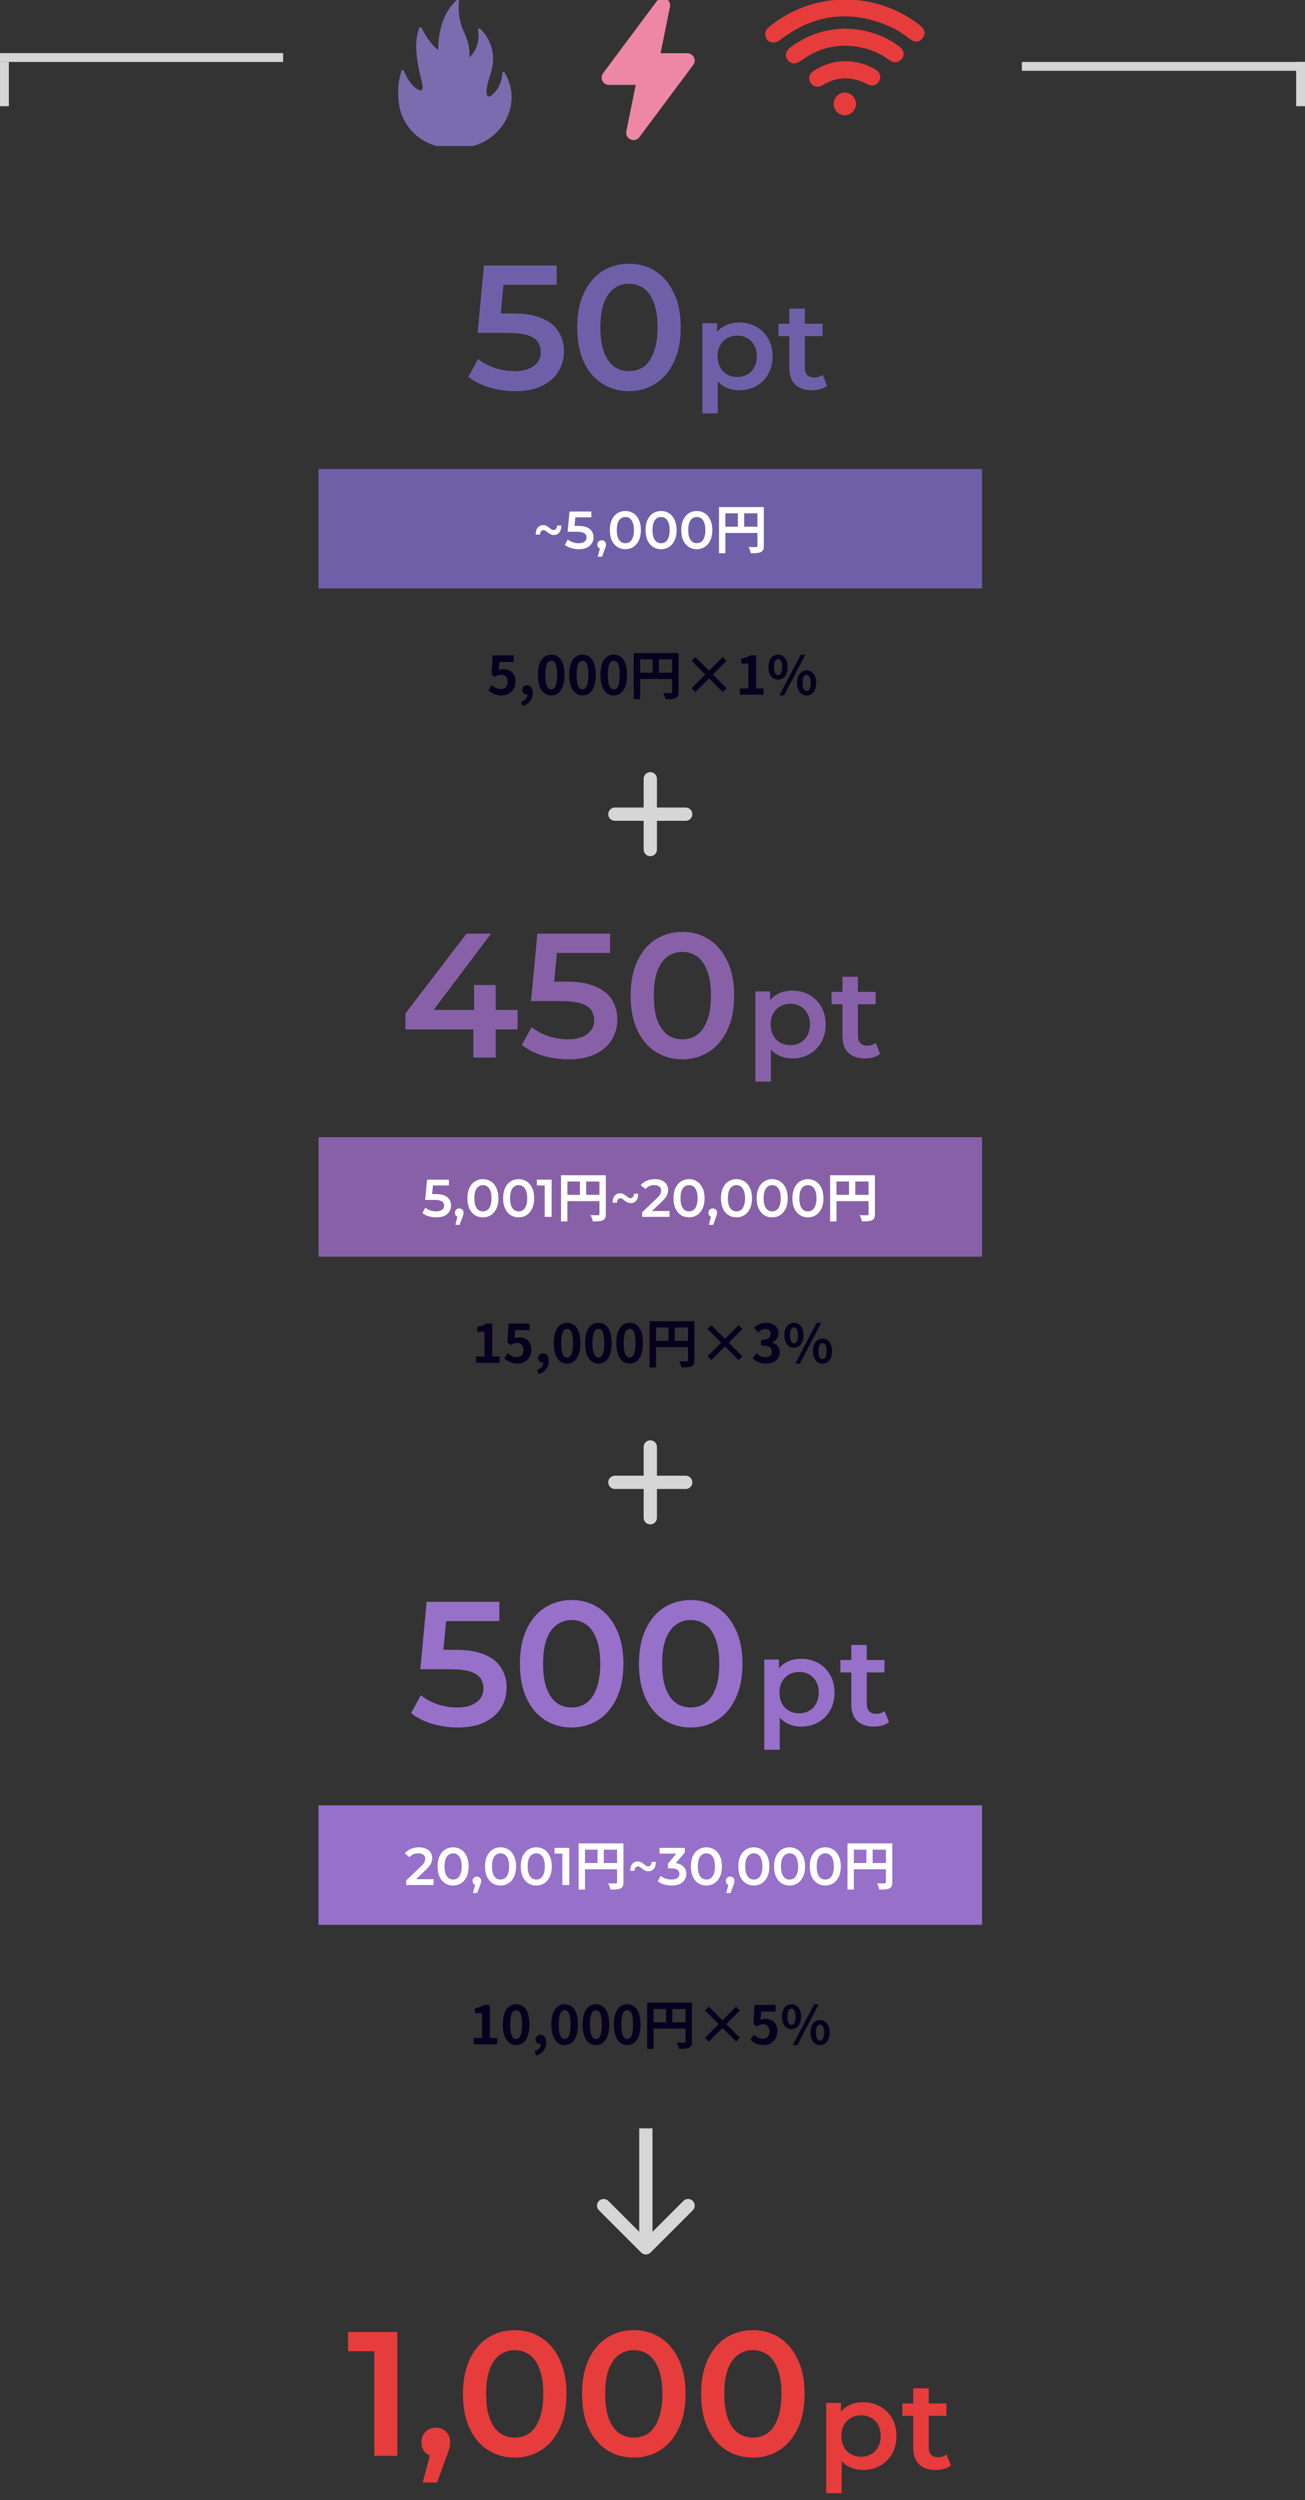 <svg width="295" height="565" viewBox="0 0 295 565" fill="none" xmlns="http://www.w3.org/2000/svg">
<rect x="0" y="0" width="295" height="565" fill="#333333" stroke="none"/>
<g clip-path="url(#clip0_1_50)">
<path d="M190.783 -0.154C197.324 -0.032 202.911 1.813 207.817 5.615C209.115 6.62 209.344 7.689 208.513 8.671C207.743 9.58 206.754 9.657 205.668 8.814C204.317 7.766 202.917 6.789 201.358 6.093C192.505 2.139 184.189 3.06 176.462 8.943C175.787 9.457 175.118 9.784 174.29 9.54C173.559 9.325 173.138 8.761 172.997 8.038C172.842 7.25 173.202 6.631 173.8 6.138C177.091 3.425 180.811 1.575 184.961 0.588C186.994 0.105 189.065 -0.046 190.783 -0.154Z" fill="#E63C3C"/>
<path d="M190.915 6.456C195.435 6.56 199.36 7.736 202.878 10.191C203.007 10.281 203.133 10.375 203.257 10.473C204.333 11.33 204.565 12.334 203.899 13.252C203.208 14.207 202.092 14.339 200.994 13.551C199.337 12.362 197.548 11.446 195.572 10.942C190.344 9.607 185.519 10.478 181.138 13.665C179.987 14.502 179.112 14.562 178.318 13.847C177.309 12.937 177.437 11.646 178.679 10.705C181.257 8.751 184.135 7.446 187.318 6.849C188.587 6.611 189.873 6.482 190.915 6.456Z" fill="#E63C3C"/>
<path d="M198.986 17.267C198.948 18.979 197.441 19.814 196.026 19.039C194.321 18.105 192.545 17.638 190.593 17.73C188.935 17.808 187.462 18.357 186.059 19.191C184.998 19.822 184.11 19.72 183.42 18.929C182.654 18.051 182.777 16.832 183.795 16.131C186.442 14.308 189.389 13.585 192.581 13.921C194.486 14.121 196.258 14.749 197.911 15.721C198.595 16.123 198.966 16.689 198.986 17.267V17.267Z" fill="#E63C3C"/>
<path d="M193.492 23.461C193.5 24.854 192.392 26.017 191.018 26.057C189.636 26.097 188.436 24.892 188.441 23.469C188.447 22.09 189.598 20.929 190.963 20.926C192.326 20.923 193.485 22.084 193.493 23.461H193.492Z" fill="#E63C3C"/>
</g>
<path d="M116.403 88.4C114.43 88.4 112.497 88.12 110.603 87.56C108.737 86.973 107.163 86.173 105.883 85.16L108.083 81.12C109.097 81.947 110.323 82.613 111.763 83.12C113.23 83.627 114.75 83.88 116.323 83.88C118.163 83.88 119.603 83.493 120.643 82.72C121.71 81.947 122.243 80.907 122.243 79.6C122.243 78.72 122.017 77.947 121.563 77.28C121.137 76.613 120.363 76.107 119.243 75.76C118.15 75.413 116.643 75.24 114.723 75.24H107.963L109.403 60H125.843V64.36H111.323L114.043 61.88L112.963 73.28L110.243 70.84H115.883C118.657 70.84 120.883 71.213 122.563 71.96C124.27 72.68 125.51 73.693 126.283 75C127.083 76.28 127.483 77.747 127.483 79.4C127.483 81.027 127.083 82.52 126.283 83.88C125.483 85.24 124.257 86.333 122.603 87.16C120.977 87.987 118.91 88.4 116.403 88.4ZM142.163 88.4C139.949 88.4 137.949 87.84 136.163 86.72C134.403 85.6 133.016 83.973 132.003 81.84C130.989 79.68 130.483 77.067 130.483 74C130.483 70.933 130.989 68.333 132.003 66.2C133.016 64.04 134.403 62.4 136.163 61.28C137.949 60.16 139.949 59.6 142.163 59.6C144.403 59.6 146.403 60.16 148.163 61.28C149.923 62.4 151.309 64.04 152.323 66.2C153.363 68.333 153.883 70.933 153.883 74C153.883 77.067 153.363 79.68 152.323 81.84C151.309 83.973 149.923 85.6 148.163 86.72C146.403 87.84 144.403 88.4 142.163 88.4ZM142.163 83.88C143.469 83.88 144.603 83.533 145.563 82.84C146.523 82.12 147.269 81.027 147.803 79.56C148.363 78.093 148.643 76.24 148.643 74C148.643 71.733 148.363 69.88 147.803 68.44C147.269 66.973 146.523 65.893 145.563 65.2C144.603 64.48 143.469 64.12 142.163 64.12C140.909 64.12 139.789 64.48 138.803 65.2C137.843 65.893 137.083 66.973 136.523 68.44C135.989 69.88 135.723 71.733 135.723 74C135.723 76.24 135.989 78.093 136.523 79.56C137.083 81.027 137.843 82.12 138.803 82.84C139.789 83.533 140.909 83.88 142.163 83.88Z" fill="#6E60A8"/>
<path d="M167.053 88.196C165.839 88.196 164.729 87.916 163.721 87.356C162.731 86.796 161.938 85.956 161.341 84.836C160.762 83.697 160.473 82.26 160.473 80.524C160.473 78.769 160.753 77.332 161.313 76.212C161.891 75.092 162.675 74.261 163.665 73.72C164.654 73.16 165.783 72.88 167.053 72.88C168.527 72.88 169.825 73.197 170.945 73.832C172.083 74.467 172.979 75.353 173.633 76.492C174.305 77.631 174.641 78.975 174.641 80.524C174.641 82.073 174.305 83.427 173.633 84.584C172.979 85.723 172.083 86.609 170.945 87.244C169.825 87.879 168.527 88.196 167.053 88.196ZM158.765 93.432V73.048H162.097V76.576L161.985 80.552L162.265 84.528V93.432H158.765ZM166.661 85.2C167.501 85.2 168.247 85.013 168.901 84.64C169.573 84.267 170.105 83.725 170.497 83.016C170.889 82.307 171.085 81.476 171.085 80.524C171.085 79.553 170.889 78.723 170.497 78.032C170.105 77.323 169.573 76.781 168.901 76.408C168.247 76.035 167.501 75.848 166.661 75.848C165.821 75.848 165.065 76.035 164.393 76.408C163.721 76.781 163.189 77.323 162.797 78.032C162.405 78.723 162.209 79.553 162.209 80.524C162.209 81.476 162.405 82.307 162.797 83.016C163.189 83.725 163.721 84.267 164.393 84.64C165.065 85.013 165.821 85.2 166.661 85.2ZM183.588 88.196C181.945 88.196 180.676 87.776 179.78 86.936C178.884 86.077 178.436 84.817 178.436 83.156V69.744H181.936V83.072C181.936 83.781 182.113 84.332 182.468 84.724C182.841 85.116 183.355 85.312 184.008 85.312C184.792 85.312 185.445 85.107 185.968 84.696L186.948 87.188C186.537 87.524 186.033 87.776 185.436 87.944C184.839 88.112 184.223 88.196 183.588 88.196ZM175.972 75.96V73.16H185.94V75.96H175.972Z" fill="#6E60A8"/>
<rect width="150" height="27" transform="translate(72 106)" fill="#6E60A8"/>
<path d="M125.203 120.904C124.915 120.904 124.663 120.848 124.447 120.736C124.231 120.624 124.031 120.496 123.847 120.352C123.671 120.208 123.503 120.08 123.343 119.968C123.191 119.856 123.027 119.8 122.851 119.8C122.611 119.8 122.423 119.892 122.287 120.076C122.151 120.252 122.075 120.496 122.059 120.808H121.099C121.115 120.088 121.279 119.552 121.591 119.2C121.903 118.848 122.299 118.672 122.779 118.672C123.067 118.672 123.319 118.732 123.535 118.852C123.759 118.964 123.959 119.092 124.135 119.236C124.311 119.38 124.479 119.508 124.639 119.62C124.799 119.732 124.963 119.788 125.131 119.788C125.379 119.788 125.571 119.696 125.707 119.512C125.851 119.328 125.927 119.08 125.935 118.768H126.883C126.875 119.488 126.715 120.024 126.403 120.376C126.091 120.728 125.691 120.904 125.203 120.904ZM130.841 124.12C130.249 124.12 129.669 124.036 129.101 123.868C128.541 123.692 128.069 123.452 127.685 123.148L128.345 121.936C128.649 122.184 129.017 122.384 129.449 122.536C129.889 122.688 130.345 122.764 130.817 122.764C131.369 122.764 131.801 122.648 132.113 122.416C132.433 122.184 132.593 121.872 132.593 121.48C132.593 121.216 132.525 120.984 132.389 120.784C132.261 120.584 132.029 120.432 131.693 120.328C131.365 120.224 130.913 120.172 130.337 120.172H128.309L128.741 115.6H133.673V116.908H129.317L130.133 116.164L129.809 119.584L128.993 118.852H130.685C131.517 118.852 132.185 118.964 132.689 119.188C133.201 119.404 133.573 119.708 133.805 120.1C134.045 120.484 134.165 120.924 134.165 121.42C134.165 121.908 134.045 122.356 133.805 122.764C133.565 123.172 133.197 123.5 132.701 123.748C132.213 123.996 131.593 124.12 130.841 124.12ZM135.125 125.812L135.821 123.16L136.025 124.048C135.745 124.048 135.509 123.964 135.317 123.796C135.133 123.62 135.041 123.384 135.041 123.088C135.041 122.784 135.133 122.544 135.317 122.368C135.509 122.184 135.741 122.092 136.013 122.092C136.293 122.092 136.525 122.184 136.709 122.368C136.893 122.552 136.985 122.792 136.985 123.088C136.985 123.168 136.977 123.256 136.961 123.352C136.945 123.44 136.917 123.544 136.877 123.664C136.845 123.784 136.789 123.936 136.709 124.12L136.097 125.812H135.125ZM141.358 124.12C140.694 124.12 140.094 123.952 139.558 123.616C139.03 123.28 138.614 122.792 138.31 122.152C138.006 121.504 137.854 120.72 137.854 119.8C137.854 118.88 138.006 118.1 138.31 117.46C138.614 116.812 139.03 116.32 139.558 115.984C140.094 115.648 140.694 115.48 141.358 115.48C142.03 115.48 142.63 115.648 143.158 115.984C143.686 116.32 144.102 116.812 144.406 117.46C144.718 118.1 144.874 118.88 144.874 119.8C144.874 120.72 144.718 121.504 144.406 122.152C144.102 122.792 143.686 123.28 143.158 123.616C142.63 123.952 142.03 124.12 141.358 124.12ZM141.358 122.764C141.75 122.764 142.09 122.66 142.378 122.452C142.666 122.236 142.89 121.908 143.05 121.468C143.218 121.028 143.302 120.472 143.302 119.8C143.302 119.12 143.218 118.564 143.05 118.132C142.89 117.692 142.666 117.368 142.378 117.16C142.09 116.944 141.75 116.836 141.358 116.836C140.982 116.836 140.646 116.944 140.35 117.16C140.062 117.368 139.834 117.692 139.666 118.132C139.506 118.564 139.426 119.12 139.426 119.8C139.426 120.472 139.506 121.028 139.666 121.468C139.834 121.908 140.062 122.236 140.35 122.452C140.646 122.66 140.982 122.764 141.358 122.764ZM149.432 124.12C148.768 124.12 148.168 123.952 147.632 123.616C147.104 123.28 146.688 122.792 146.384 122.152C146.08 121.504 145.928 120.72 145.928 119.8C145.928 118.88 146.08 118.1 146.384 117.46C146.688 116.812 147.104 116.32 147.632 115.984C148.168 115.648 148.768 115.48 149.432 115.48C150.104 115.48 150.704 115.648 151.232 115.984C151.76 116.32 152.176 116.812 152.48 117.46C152.792 118.1 152.948 118.88 152.948 119.8C152.948 120.72 152.792 121.504 152.48 122.152C152.176 122.792 151.76 123.28 151.232 123.616C150.704 123.952 150.104 124.12 149.432 124.12ZM149.432 122.764C149.824 122.764 150.164 122.66 150.452 122.452C150.74 122.236 150.964 121.908 151.124 121.468C151.292 121.028 151.376 120.472 151.376 119.8C151.376 119.12 151.292 118.564 151.124 118.132C150.964 117.692 150.74 117.368 150.452 117.16C150.164 116.944 149.824 116.836 149.432 116.836C149.056 116.836 148.72 116.944 148.424 117.16C148.136 117.368 147.908 117.692 147.74 118.132C147.58 118.564 147.5 119.12 147.5 119.8C147.5 120.472 147.58 121.028 147.74 121.468C147.908 121.908 148.136 122.236 148.424 122.452C148.72 122.66 149.056 122.764 149.432 122.764ZM157.507 124.12C156.843 124.12 156.243 123.952 155.707 123.616C155.179 123.28 154.763 122.792 154.459 122.152C154.155 121.504 154.003 120.72 154.003 119.8C154.003 118.88 154.155 118.1 154.459 117.46C154.763 116.812 155.179 116.32 155.707 115.984C156.243 115.648 156.843 115.48 157.507 115.48C158.179 115.48 158.779 115.648 159.307 115.984C159.835 116.32 160.251 116.812 160.555 117.46C160.867 118.1 161.023 118.88 161.023 119.8C161.023 120.72 160.867 121.504 160.555 122.152C160.251 122.792 159.835 123.28 159.307 123.616C158.779 123.952 158.179 124.12 157.507 124.12ZM157.507 122.764C157.899 122.764 158.239 122.66 158.527 122.452C158.815 122.236 159.039 121.908 159.199 121.468C159.367 121.028 159.451 120.472 159.451 119.8C159.451 119.12 159.367 118.564 159.199 118.132C159.039 117.692 158.815 117.368 158.527 117.16C158.239 116.944 157.899 116.836 157.507 116.836C157.131 116.836 156.795 116.944 156.499 117.16C156.211 117.368 155.983 117.692 155.815 118.132C155.655 118.564 155.575 119.12 155.575 119.8C155.575 120.472 155.655 121.028 155.815 121.468C155.983 121.908 156.211 122.236 156.499 122.452C156.795 122.66 157.131 122.764 157.507 122.764ZM168.221 119.032H171.221V116.008H168.221V119.032ZM163.973 116.008V119.032H166.805V116.008H163.973ZM172.661 114.592V123.364C172.661 124.144 172.493 124.54 171.989 124.768C171.509 125.008 170.789 125.032 169.721 125.032C169.649 124.636 169.409 123.976 169.205 123.604C169.889 123.652 170.669 123.64 170.909 123.64C171.137 123.628 171.221 123.556 171.221 123.352V120.448H163.973V125.032H162.533V114.592H172.661Z" fill="white"/>
<path d="M113.417 157.168C112.013 157.168 111.077 156.616 110.417 155.956L111.233 154.828C111.737 155.32 112.361 155.728 113.189 155.728C114.113 155.728 114.761 155.14 114.761 154.096C114.761 153.064 114.161 152.488 113.261 152.488C112.733 152.488 112.445 152.62 111.929 152.956L111.125 152.428L111.365 148.108H116.117V149.596H112.889L112.721 151.48C113.081 151.312 113.381 151.228 113.789 151.228C115.277 151.228 116.525 152.116 116.525 154.048C116.525 156.028 115.061 157.168 113.417 157.168ZM118.18 159.556L117.808 158.596C118.744 158.248 119.26 157.624 119.248 156.952C119.212 156.952 119.176 156.952 119.14 156.952C118.564 156.952 118.036 156.58 118.036 155.908C118.036 155.272 118.552 154.864 119.176 154.864C119.992 154.864 120.448 155.512 120.448 156.604C120.448 158.008 119.632 159.076 118.18 159.556ZM124.614 157.168C122.802 157.168 121.602 155.584 121.602 152.524C121.602 149.452 122.802 147.952 124.614 147.952C126.426 147.952 127.614 149.464 127.614 152.524C127.614 155.584 126.426 157.168 124.614 157.168ZM124.614 155.788C125.382 155.788 125.946 155.02 125.946 152.524C125.946 150.04 125.382 149.32 124.614 149.32C123.846 149.32 123.27 150.04 123.27 152.524C123.27 155.02 123.846 155.788 124.614 155.788ZM131.681 157.168C129.869 157.168 128.669 155.584 128.669 152.524C128.669 149.452 129.869 147.952 131.681 147.952C133.493 147.952 134.681 149.464 134.681 152.524C134.681 155.584 133.493 157.168 131.681 157.168ZM131.681 155.788C132.449 155.788 133.013 155.02 133.013 152.524C133.013 150.04 132.449 149.32 131.681 149.32C130.913 149.32 130.337 150.04 130.337 152.524C130.337 155.02 130.913 155.788 131.681 155.788ZM138.747 157.168C136.935 157.168 135.735 155.584 135.735 152.524C135.735 149.452 136.935 147.952 138.747 147.952C140.559 147.952 141.747 149.464 141.747 152.524C141.747 155.584 140.559 157.168 138.747 157.168ZM138.747 155.788C139.515 155.788 140.079 155.02 140.079 152.524C140.079 150.04 139.515 149.32 138.747 149.32C137.979 149.32 137.403 150.04 137.403 152.524C137.403 155.02 137.979 155.788 138.747 155.788ZM148.945 152.032H151.945V149.008H148.945V152.032ZM144.697 149.008V152.032H147.529V149.008H144.697ZM153.385 147.592V156.364C153.385 157.144 153.217 157.54 152.713 157.768C152.233 158.008 151.513 158.032 150.445 158.032C150.373 157.636 150.133 156.976 149.929 156.604C150.613 156.652 151.393 156.64 151.633 156.64C151.861 156.628 151.945 156.556 151.945 156.352V153.448H144.697V158.032H143.257V147.592H153.385ZM163.369 156.388L160.285 153.304L157.201 156.388L156.337 155.524L159.421 152.44L156.337 149.356L157.201 148.492L160.285 151.576L163.369 148.492L164.233 149.356L161.149 152.44L164.233 155.524L163.369 156.388ZM167.257 157V155.572H169.165V149.956H167.557V148.864C168.445 148.696 169.057 148.468 169.621 148.108H170.929V155.572H172.597V157H167.257ZM175.884 153.58C174.612 153.58 173.724 152.536 173.724 150.748C173.724 148.972 174.612 147.952 175.884 147.952C177.156 147.952 178.056 148.972 178.056 150.748C178.056 152.536 177.156 153.58 175.884 153.58ZM175.884 152.584C176.4 152.584 176.808 152.056 176.808 150.748C176.808 149.44 176.4 148.948 175.884 148.948C175.368 148.948 174.972 149.44 174.972 150.748C174.972 152.056 175.368 152.584 175.884 152.584ZM176.184 157.168L181.008 147.952H182.052L177.228 157.168H176.184ZM182.34 157.168C181.08 157.168 180.18 156.112 180.18 154.336C180.18 152.548 181.08 151.528 182.34 151.528C183.6 151.528 184.512 152.548 184.512 154.336C184.512 156.112 183.6 157.168 182.34 157.168ZM182.34 156.16C182.856 156.16 183.264 155.644 183.264 154.336C183.264 153.028 182.856 152.524 182.34 152.524C181.824 152.524 181.428 153.028 181.428 154.336C181.428 155.644 181.824 156.16 182.34 156.16Z" fill="#06001E"/>
<path d="M107.611 308V306.572H109.519V300.956H107.911V299.864C108.799 299.696 109.411 299.468 109.975 299.108H111.283V306.572H112.951V308H107.611ZM117.005 308.168C115.601 308.168 114.665 307.616 114.005 306.956L114.821 305.828C115.325 306.32 115.949 306.728 116.777 306.728C117.701 306.728 118.349 306.14 118.349 305.096C118.349 304.064 117.749 303.488 116.849 303.488C116.321 303.488 116.033 303.62 115.517 303.956L114.713 303.428L114.953 299.108H119.705V300.596H116.477L116.309 302.48C116.669 302.312 116.969 302.228 117.377 302.228C118.865 302.228 120.113 303.116 120.113 305.048C120.113 307.028 118.649 308.168 117.005 308.168ZM121.768 310.556L121.396 309.596C122.332 309.248 122.848 308.624 122.836 307.952C122.8 307.952 122.764 307.952 122.728 307.952C122.152 307.952 121.624 307.58 121.624 306.908C121.624 306.272 122.14 305.864 122.764 305.864C123.58 305.864 124.036 306.512 124.036 307.604C124.036 309.008 123.22 310.076 121.768 310.556ZM128.202 308.168C126.39 308.168 125.19 306.584 125.19 303.524C125.19 300.452 126.39 298.952 128.202 298.952C130.014 298.952 131.202 300.464 131.202 303.524C131.202 306.584 130.014 308.168 128.202 308.168ZM128.202 306.788C128.97 306.788 129.534 306.02 129.534 303.524C129.534 301.04 128.97 300.32 128.202 300.32C127.434 300.32 126.858 301.04 126.858 303.524C126.858 306.02 127.434 306.788 128.202 306.788ZM135.269 308.168C133.457 308.168 132.257 306.584 132.257 303.524C132.257 300.452 133.457 298.952 135.269 298.952C137.081 298.952 138.269 300.464 138.269 303.524C138.269 306.584 137.081 308.168 135.269 308.168ZM135.269 306.788C136.037 306.788 136.601 306.02 136.601 303.524C136.601 301.04 136.037 300.32 135.269 300.32C134.501 300.32 133.925 301.04 133.925 303.524C133.925 306.02 134.501 306.788 135.269 306.788ZM142.335 308.168C140.523 308.168 139.323 306.584 139.323 303.524C139.323 300.452 140.523 298.952 142.335 298.952C144.147 298.952 145.335 300.464 145.335 303.524C145.335 306.584 144.147 308.168 142.335 308.168ZM142.335 306.788C143.103 306.788 143.667 306.02 143.667 303.524C143.667 301.04 143.103 300.32 142.335 300.32C141.567 300.32 140.991 301.04 140.991 303.524C140.991 306.02 141.567 306.788 142.335 306.788ZM152.533 303.032H155.533V300.008H152.533V303.032ZM148.285 300.008V303.032H151.117V300.008H148.285ZM156.973 298.592V307.364C156.973 308.144 156.805 308.54 156.301 308.768C155.821 309.008 155.101 309.032 154.033 309.032C153.961 308.636 153.721 307.976 153.517 307.604C154.201 307.652 154.981 307.64 155.221 307.64C155.449 307.628 155.533 307.556 155.533 307.352V304.448H148.285V309.032H146.845V298.592H156.973ZM166.957 307.388L163.873 304.304L160.789 307.388L159.925 306.524L163.009 303.44L159.925 300.356L160.789 299.492L163.873 302.576L166.957 299.492L167.821 300.356L164.737 303.44L167.821 306.524L166.957 307.388ZM173.149 308.168C171.745 308.168 170.797 307.64 170.173 306.932L171.001 305.816C171.529 306.332 172.177 306.728 172.981 306.728C173.881 306.728 174.493 306.284 174.493 305.48C174.493 304.616 173.977 304.064 172.045 304.064V302.804C173.677 302.804 174.205 302.24 174.205 301.448C174.205 300.752 173.773 300.344 173.017 300.344C172.381 300.344 171.865 300.632 171.337 301.124L170.437 300.044C171.205 299.372 172.057 298.952 173.101 298.952C174.817 298.952 175.981 299.804 175.981 301.316C175.981 302.276 175.441 302.972 174.505 303.344V303.404C175.501 303.68 176.269 304.424 176.269 305.588C176.269 307.22 174.841 308.168 173.149 308.168ZM179.472 304.58C178.2 304.58 177.312 303.536 177.312 301.748C177.312 299.972 178.2 298.952 179.472 298.952C180.744 298.952 181.644 299.972 181.644 301.748C181.644 303.536 180.744 304.58 179.472 304.58ZM179.472 303.584C179.988 303.584 180.396 303.056 180.396 301.748C180.396 300.44 179.988 299.948 179.472 299.948C178.956 299.948 178.56 300.44 178.56 301.748C178.56 303.056 178.956 303.584 179.472 303.584ZM179.772 308.168L184.596 298.952H185.64L180.816 308.168H179.772ZM185.928 308.168C184.668 308.168 183.768 307.112 183.768 305.336C183.768 303.548 184.668 302.528 185.928 302.528C187.188 302.528 188.1 303.548 188.1 305.336C188.1 307.112 187.188 308.168 185.928 308.168ZM185.928 307.16C186.444 307.16 186.852 306.644 186.852 305.336C186.852 304.028 186.444 303.524 185.928 303.524C185.412 303.524 185.016 304.028 185.016 305.336C185.016 306.644 185.412 307.16 185.928 307.16Z" fill="#06001E"/>
<rect width="150" height="27" transform="translate(72 257)" fill="#8860A8"/>
<path d="M98.644 275.12C98.052 275.12 97.472 275.036 96.904 274.868C96.344 274.692 95.872 274.452 95.488 274.148L96.148 272.936C96.452 273.184 96.82 273.384 97.252 273.536C97.692 273.688 98.148 273.764 98.62 273.764C99.172 273.764 99.604 273.648 99.916 273.416C100.236 273.184 100.396 272.872 100.396 272.48C100.396 272.216 100.328 271.984 100.192 271.784C100.064 271.584 99.832 271.432 99.496 271.328C99.168 271.224 98.716 271.172 98.14 271.172H96.112L96.544 266.6H101.476V267.908H97.12L97.936 267.164L97.612 270.584L96.796 269.852H98.488C99.32 269.852 99.988 269.964 100.492 270.188C101.004 270.404 101.376 270.708 101.608 271.1C101.848 271.484 101.968 271.924 101.968 272.42C101.968 272.908 101.848 273.356 101.608 273.764C101.368 274.172 101 274.5 100.504 274.748C100.016 274.996 99.396 275.12 98.644 275.12ZM102.928 276.812L103.624 274.16L103.828 275.048C103.548 275.048 103.312 274.964 103.12 274.796C102.936 274.62 102.844 274.384 102.844 274.088C102.844 273.784 102.936 273.544 103.12 273.368C103.312 273.184 103.544 273.092 103.816 273.092C104.096 273.092 104.328 273.184 104.512 273.368C104.696 273.552 104.788 273.792 104.788 274.088C104.788 274.168 104.78 274.256 104.764 274.352C104.748 274.44 104.72 274.544 104.68 274.664C104.648 274.784 104.592 274.936 104.512 275.12L103.9 276.812H102.928ZM109.161 275.12C108.497 275.12 107.897 274.952 107.361 274.616C106.833 274.28 106.417 273.792 106.113 273.152C105.809 272.504 105.657 271.72 105.657 270.8C105.657 269.88 105.809 269.1 106.113 268.46C106.417 267.812 106.833 267.32 107.361 266.984C107.897 266.648 108.497 266.48 109.161 266.48C109.833 266.48 110.433 266.648 110.961 266.984C111.489 267.32 111.905 267.812 112.209 268.46C112.521 269.1 112.677 269.88 112.677 270.8C112.677 271.72 112.521 272.504 112.209 273.152C111.905 273.792 111.489 274.28 110.961 274.616C110.433 274.952 109.833 275.12 109.161 275.12ZM109.161 273.764C109.553 273.764 109.893 273.66 110.181 273.452C110.469 273.236 110.693 272.908 110.853 272.468C111.021 272.028 111.105 271.472 111.105 270.8C111.105 270.12 111.021 269.564 110.853 269.132C110.693 268.692 110.469 268.368 110.181 268.16C109.893 267.944 109.553 267.836 109.161 267.836C108.785 267.836 108.449 267.944 108.153 268.16C107.865 268.368 107.637 268.692 107.469 269.132C107.309 269.564 107.229 270.12 107.229 270.8C107.229 271.472 107.309 272.028 107.469 272.468C107.637 272.908 107.865 273.236 108.153 273.452C108.449 273.66 108.785 273.764 109.161 273.764ZM117.235 275.12C116.571 275.12 115.971 274.952 115.435 274.616C114.907 274.28 114.491 273.792 114.187 273.152C113.883 272.504 113.731 271.72 113.731 270.8C113.731 269.88 113.883 269.1 114.187 268.46C114.491 267.812 114.907 267.32 115.435 266.984C115.971 266.648 116.571 266.48 117.235 266.48C117.907 266.48 118.507 266.648 119.035 266.984C119.563 267.32 119.979 267.812 120.283 268.46C120.595 269.1 120.751 269.88 120.751 270.8C120.751 271.72 120.595 272.504 120.283 273.152C119.979 273.792 119.563 274.28 119.035 274.616C118.507 274.952 117.907 275.12 117.235 275.12ZM117.235 273.764C117.627 273.764 117.967 273.66 118.255 273.452C118.543 273.236 118.767 272.908 118.927 272.468C119.095 272.028 119.179 271.472 119.179 270.8C119.179 270.12 119.095 269.564 118.927 269.132C118.767 268.692 118.543 268.368 118.255 268.16C117.967 267.944 117.627 267.836 117.235 267.836C116.859 267.836 116.523 267.944 116.227 268.16C115.939 268.368 115.711 268.692 115.543 269.132C115.383 269.564 115.303 270.12 115.303 270.8C115.303 271.472 115.383 272.028 115.543 272.468C115.711 272.908 115.939 273.236 116.227 273.452C116.523 273.66 116.859 273.764 117.235 273.764ZM123.138 275V267.2L123.822 267.908H121.362V266.6H124.698V275H123.138ZM132.508 270.032H135.508V267.008H132.508V270.032ZM128.26 267.008V270.032H131.092V267.008H128.26ZM136.948 265.592V274.364C136.948 275.144 136.78 275.54 136.276 275.768C135.796 276.008 135.076 276.032 134.008 276.032C133.936 275.636 133.696 274.976 133.492 274.604C134.176 274.652 134.956 274.64 135.196 274.64C135.424 274.628 135.508 274.556 135.508 274.352V271.448H128.26V276.032H126.82V265.592H136.948ZM142.588 271.904C142.3 271.904 142.048 271.848 141.832 271.736C141.616 271.624 141.416 271.496 141.232 271.352C141.056 271.208 140.888 271.08 140.728 270.968C140.576 270.856 140.412 270.8 140.236 270.8C139.996 270.8 139.808 270.892 139.672 271.076C139.536 271.252 139.46 271.496 139.444 271.808H138.484C138.5 271.088 138.664 270.552 138.976 270.2C139.288 269.848 139.684 269.672 140.164 269.672C140.452 269.672 140.704 269.732 140.92 269.852C141.144 269.964 141.344 270.092 141.52 270.236C141.696 270.38 141.864 270.508 142.024 270.62C142.184 270.732 142.348 270.788 142.516 270.788C142.764 270.788 142.956 270.696 143.092 270.512C143.236 270.328 143.312 270.08 143.32 269.768H144.268C144.26 270.488 144.1 271.024 143.788 271.376C143.476 271.728 143.076 271.904 142.588 271.904ZM145.158 275V273.956L148.494 270.788C148.774 270.524 148.982 270.292 149.118 270.092C149.254 269.892 149.342 269.708 149.382 269.54C149.43 269.364 149.454 269.2 149.454 269.048C149.454 268.664 149.322 268.368 149.058 268.16C148.794 267.944 148.406 267.836 147.894 267.836C147.486 267.836 147.114 267.908 146.778 268.052C146.45 268.196 146.166 268.416 145.926 268.712L144.834 267.872C145.162 267.432 145.602 267.092 146.154 266.852C146.714 266.604 147.338 266.48 148.026 266.48C148.634 266.48 149.162 266.58 149.61 266.78C150.066 266.972 150.414 267.248 150.654 267.608C150.902 267.968 151.026 268.396 151.026 268.892C151.026 269.164 150.99 269.436 150.918 269.708C150.846 269.972 150.71 270.252 150.51 270.548C150.31 270.844 150.018 271.176 149.634 271.544L146.766 274.268L146.442 273.68H151.35V275H145.158ZM155.755 275.12C155.091 275.12 154.491 274.952 153.955 274.616C153.427 274.28 153.011 273.792 152.707 273.152C152.403 272.504 152.251 271.72 152.251 270.8C152.251 269.88 152.403 269.1 152.707 268.46C153.011 267.812 153.427 267.32 153.955 266.984C154.491 266.648 155.091 266.48 155.755 266.48C156.427 266.48 157.027 266.648 157.555 266.984C158.083 267.32 158.499 267.812 158.803 268.46C159.115 269.1 159.271 269.88 159.271 270.8C159.271 271.72 159.115 272.504 158.803 273.152C158.499 273.792 158.083 274.28 157.555 274.616C157.027 274.952 156.427 275.12 155.755 275.12ZM155.755 273.764C156.147 273.764 156.487 273.66 156.775 273.452C157.063 273.236 157.287 272.908 157.447 272.468C157.615 272.028 157.699 271.472 157.699 270.8C157.699 270.12 157.615 269.564 157.447 269.132C157.287 268.692 157.063 268.368 156.775 268.16C156.487 267.944 156.147 267.836 155.755 267.836C155.379 267.836 155.043 267.944 154.747 268.16C154.459 268.368 154.231 268.692 154.063 269.132C153.903 269.564 153.823 270.12 153.823 270.8C153.823 271.472 153.903 272.028 154.063 272.468C154.231 272.908 154.459 273.236 154.747 273.452C155.043 273.66 155.379 273.764 155.755 273.764ZM160.244 276.812L160.94 274.16L161.144 275.048C160.864 275.048 160.628 274.964 160.436 274.796C160.252 274.62 160.16 274.384 160.16 274.088C160.16 273.784 160.252 273.544 160.436 273.368C160.628 273.184 160.86 273.092 161.132 273.092C161.412 273.092 161.644 273.184 161.828 273.368C162.012 273.552 162.104 273.792 162.104 274.088C162.104 274.168 162.096 274.256 162.08 274.352C162.064 274.44 162.036 274.544 161.996 274.664C161.964 274.784 161.908 274.936 161.828 275.12L161.216 276.812H160.244ZM166.477 275.12C165.813 275.12 165.213 274.952 164.677 274.616C164.149 274.28 163.733 273.792 163.429 273.152C163.125 272.504 162.973 271.72 162.973 270.8C162.973 269.88 163.125 269.1 163.429 268.46C163.733 267.812 164.149 267.32 164.677 266.984C165.213 266.648 165.813 266.48 166.477 266.48C167.149 266.48 167.749 266.648 168.277 266.984C168.805 267.32 169.221 267.812 169.525 268.46C169.837 269.1 169.993 269.88 169.993 270.8C169.993 271.72 169.837 272.504 169.525 273.152C169.221 273.792 168.805 274.28 168.277 274.616C167.749 274.952 167.149 275.12 166.477 275.12ZM166.477 273.764C166.869 273.764 167.209 273.66 167.497 273.452C167.785 273.236 168.009 272.908 168.169 272.468C168.337 272.028 168.421 271.472 168.421 270.8C168.421 270.12 168.337 269.564 168.169 269.132C168.009 268.692 167.785 268.368 167.497 268.16C167.209 267.944 166.869 267.836 166.477 267.836C166.101 267.836 165.765 267.944 165.469 268.16C165.181 268.368 164.953 268.692 164.785 269.132C164.625 269.564 164.545 270.12 164.545 270.8C164.545 271.472 164.625 272.028 164.785 272.468C164.953 272.908 165.181 273.236 165.469 273.452C165.765 273.66 166.101 273.764 166.477 273.764ZM174.552 275.12C173.888 275.12 173.288 274.952 172.752 274.616C172.224 274.28 171.808 273.792 171.504 273.152C171.2 272.504 171.048 271.72 171.048 270.8C171.048 269.88 171.2 269.1 171.504 268.46C171.808 267.812 172.224 267.32 172.752 266.984C173.288 266.648 173.888 266.48 174.552 266.48C175.224 266.48 175.824 266.648 176.352 266.984C176.88 267.32 177.296 267.812 177.6 268.46C177.912 269.1 178.068 269.88 178.068 270.8C178.068 271.72 177.912 272.504 177.6 273.152C177.296 273.792 176.88 274.28 176.352 274.616C175.824 274.952 175.224 275.12 174.552 275.12ZM174.552 273.764C174.944 273.764 175.284 273.66 175.572 273.452C175.86 273.236 176.084 272.908 176.244 272.468C176.412 272.028 176.496 271.472 176.496 270.8C176.496 270.12 176.412 269.564 176.244 269.132C176.084 268.692 175.86 268.368 175.572 268.16C175.284 267.944 174.944 267.836 174.552 267.836C174.176 267.836 173.84 267.944 173.544 268.16C173.256 268.368 173.028 268.692 172.86 269.132C172.7 269.564 172.62 270.12 172.62 270.8C172.62 271.472 172.7 272.028 172.86 272.468C173.028 272.908 173.256 273.236 173.544 273.452C173.84 273.66 174.176 273.764 174.552 273.764ZM182.626 275.12C181.962 275.12 181.362 274.952 180.826 274.616C180.298 274.28 179.882 273.792 179.578 273.152C179.274 272.504 179.122 271.72 179.122 270.8C179.122 269.88 179.274 269.1 179.578 268.46C179.882 267.812 180.298 267.32 180.826 266.984C181.362 266.648 181.962 266.48 182.626 266.48C183.298 266.48 183.898 266.648 184.426 266.984C184.954 267.32 185.37 267.812 185.674 268.46C185.986 269.1 186.142 269.88 186.142 270.8C186.142 271.72 185.986 272.504 185.674 273.152C185.37 273.792 184.954 274.28 184.426 274.616C183.898 274.952 183.298 275.12 182.626 275.12ZM182.626 273.764C183.018 273.764 183.358 273.66 183.646 273.452C183.934 273.236 184.158 272.908 184.318 272.468C184.486 272.028 184.57 271.472 184.57 270.8C184.57 270.12 184.486 269.564 184.318 269.132C184.158 268.692 183.934 268.368 183.646 268.16C183.358 267.944 183.018 267.836 182.626 267.836C182.25 267.836 181.914 267.944 181.618 268.16C181.33 268.368 181.102 268.692 180.934 269.132C180.774 269.564 180.694 270.12 180.694 270.8C180.694 271.472 180.774 272.028 180.934 272.468C181.102 272.908 181.33 273.236 181.618 273.452C181.914 273.66 182.25 273.764 182.626 273.764ZM193.34 270.032H196.34V267.008H193.34V270.032ZM189.092 267.008V270.032H191.924V267.008H189.092ZM197.78 265.592V274.364C197.78 275.144 197.612 275.54 197.108 275.768C196.628 276.008 195.908 276.032 194.84 276.032C194.768 275.636 194.528 274.976 194.324 274.604C195.008 274.652 195.788 274.64 196.028 274.64C196.256 274.628 196.34 274.556 196.34 274.352V271.448H189.092V276.032H187.652V265.592H197.78Z" fill="white"/>
<path d="M91.649 232.64V229.04L105.449 211H111.009L97.409 229.04L94.809 228.24H117.009V232.64H91.649ZM107.009 239V232.64L107.169 228.24V222.6H112.049V239H107.009ZM128.478 239.4C126.504 239.4 124.571 239.12 122.678 238.56C120.811 237.973 119.238 237.173 117.958 236.16L120.158 232.12C121.171 232.947 122.398 233.613 123.838 234.12C125.304 234.627 126.824 234.88 128.398 234.88C130.238 234.88 131.678 234.493 132.718 233.72C133.784 232.947 134.318 231.907 134.318 230.6C134.318 229.72 134.091 228.947 133.638 228.28C133.211 227.613 132.438 227.107 131.318 226.76C130.224 226.413 128.718 226.24 126.798 226.24H120.038L121.478 211H137.918V215.36H123.398L126.118 212.88L125.038 224.28L122.318 221.84H127.958C130.731 221.84 132.958 222.213 134.638 222.96C136.344 223.68 137.584 224.693 138.358 226C139.158 227.28 139.558 228.747 139.558 230.4C139.558 232.027 139.158 233.52 138.358 234.88C137.558 236.24 136.331 237.333 134.678 238.16C133.051 238.987 130.984 239.4 128.478 239.4ZM154.237 239.4C152.024 239.4 150.024 238.84 148.237 237.72C146.477 236.6 145.09 234.973 144.077 232.84C143.064 230.68 142.557 228.067 142.557 225C142.557 221.933 143.064 219.333 144.077 217.2C145.09 215.04 146.477 213.4 148.237 212.28C150.024 211.16 152.024 210.6 154.237 210.6C156.477 210.6 158.477 211.16 160.237 212.28C161.997 213.4 163.384 215.04 164.397 217.2C165.437 219.333 165.957 221.933 165.957 225C165.957 228.067 165.437 230.68 164.397 232.84C163.384 234.973 161.997 236.6 160.237 237.72C158.477 238.84 156.477 239.4 154.237 239.4ZM154.237 234.88C155.544 234.88 156.677 234.533 157.637 233.84C158.597 233.12 159.344 232.027 159.877 230.56C160.437 229.093 160.717 227.24 160.717 225C160.717 222.733 160.437 220.88 159.877 219.44C159.344 217.973 158.597 216.893 157.637 216.2C156.677 215.48 155.544 215.12 154.237 215.12C152.984 215.12 151.864 215.48 150.877 216.2C149.917 216.893 149.157 217.973 148.597 219.44C148.064 220.88 147.797 222.733 147.797 225C147.797 227.24 148.064 229.093 148.597 230.56C149.157 232.027 149.917 233.12 150.877 233.84C151.864 234.533 152.984 234.88 154.237 234.88Z" fill="#8860A8"/>
<path d="M179.053 239.196C177.839 239.196 176.729 238.916 175.721 238.356C174.731 237.796 173.938 236.956 173.341 235.836C172.762 234.697 172.473 233.26 172.473 231.524C172.473 229.769 172.753 228.332 173.313 227.212C173.891 226.092 174.675 225.261 175.665 224.72C176.654 224.16 177.783 223.88 179.053 223.88C180.527 223.88 181.825 224.197 182.945 224.832C184.083 225.467 184.979 226.353 185.633 227.492C186.305 228.631 186.641 229.975 186.641 231.524C186.641 233.073 186.305 234.427 185.633 235.584C184.979 236.723 184.083 237.609 182.945 238.244C181.825 238.879 180.527 239.196 179.053 239.196ZM170.765 244.432V224.048H174.097V227.576L173.985 231.552L174.265 235.528V244.432H170.765ZM178.661 236.2C179.501 236.2 180.247 236.013 180.901 235.64C181.573 235.267 182.105 234.725 182.497 234.016C182.889 233.307 183.085 232.476 183.085 231.524C183.085 230.553 182.889 229.723 182.497 229.032C182.105 228.323 181.573 227.781 180.901 227.408C180.247 227.035 179.501 226.848 178.661 226.848C177.821 226.848 177.065 227.035 176.393 227.408C175.721 227.781 175.189 228.323 174.797 229.032C174.405 229.723 174.209 230.553 174.209 231.524C174.209 232.476 174.405 233.307 174.797 234.016C175.189 234.725 175.721 235.267 176.393 235.64C177.065 236.013 177.821 236.2 178.661 236.2ZM195.588 239.196C193.945 239.196 192.676 238.776 191.78 237.936C190.884 237.077 190.436 235.817 190.436 234.156V220.744H193.936V234.072C193.936 234.781 194.113 235.332 194.468 235.724C194.841 236.116 195.355 236.312 196.008 236.312C196.792 236.312 197.445 236.107 197.968 235.696L198.948 238.188C198.537 238.524 198.033 238.776 197.436 238.944C196.839 239.112 196.223 239.196 195.588 239.196ZM187.972 226.96V224.16H197.94V226.96H187.972Z" fill="#8860A8"/>
<path d="M107.056 462V460.572H108.964V454.956H107.356V453.864C108.244 453.696 108.856 453.468 109.42 453.108H110.728V460.572H112.396V462H107.056ZM116.679 462.168C114.867 462.168 113.667 460.584 113.667 457.524C113.667 454.452 114.867 452.952 116.679 452.952C118.491 452.952 119.679 454.464 119.679 457.524C119.679 460.584 118.491 462.168 116.679 462.168ZM116.679 460.788C117.447 460.788 118.011 460.02 118.011 457.524C118.011 455.04 117.447 454.32 116.679 454.32C115.911 454.32 115.335 455.04 115.335 457.524C115.335 460.02 115.911 460.788 116.679 460.788ZM121.213 464.556L120.841 463.596C121.777 463.248 122.293 462.624 122.281 461.952C122.245 461.952 122.209 461.952 122.173 461.952C121.597 461.952 121.069 461.58 121.069 460.908C121.069 460.272 121.585 459.864 122.209 459.864C123.025 459.864 123.481 460.512 123.481 461.604C123.481 463.008 122.665 464.076 121.213 464.556ZM127.647 462.168C125.835 462.168 124.635 460.584 124.635 457.524C124.635 454.452 125.835 452.952 127.647 452.952C129.459 452.952 130.647 454.464 130.647 457.524C130.647 460.584 129.459 462.168 127.647 462.168ZM127.647 460.788C128.415 460.788 128.979 460.02 128.979 457.524C128.979 455.04 128.415 454.32 127.647 454.32C126.879 454.32 126.303 455.04 126.303 457.524C126.303 460.02 126.879 460.788 127.647 460.788ZM134.714 462.168C132.902 462.168 131.702 460.584 131.702 457.524C131.702 454.452 132.902 452.952 134.714 452.952C136.526 452.952 137.714 454.464 137.714 457.524C137.714 460.584 136.526 462.168 134.714 462.168ZM134.714 460.788C135.482 460.788 136.046 460.02 136.046 457.524C136.046 455.04 135.482 454.32 134.714 454.32C133.946 454.32 133.37 455.04 133.37 457.524C133.37 460.02 133.946 460.788 134.714 460.788ZM141.78 462.168C139.968 462.168 138.768 460.584 138.768 457.524C138.768 454.452 139.968 452.952 141.78 452.952C143.592 452.952 144.78 454.464 144.78 457.524C144.78 460.584 143.592 462.168 141.78 462.168ZM141.78 460.788C142.548 460.788 143.112 460.02 143.112 457.524C143.112 455.04 142.548 454.32 141.78 454.32C141.012 454.32 140.436 455.04 140.436 457.524C140.436 460.02 141.012 460.788 141.78 460.788ZM151.979 457.032H154.979V454.008H151.979V457.032ZM147.731 454.008V457.032H150.563V454.008H147.731ZM156.419 452.592V461.364C156.419 462.144 156.251 462.54 155.747 462.768C155.267 463.008 154.547 463.032 153.479 463.032C153.407 462.636 153.167 461.976 152.963 461.604C153.647 461.652 154.427 461.64 154.667 461.64C154.895 461.628 154.979 461.556 154.979 461.352V458.448H147.731V463.032H146.291V452.592H156.419ZM166.403 461.388L163.319 458.304L160.235 461.388L159.371 460.524L162.455 457.44L159.371 454.356L160.235 453.492L163.319 456.576L166.403 453.492L167.267 454.356L164.183 457.44L167.267 460.524L166.403 461.388ZM172.619 462.168C171.215 462.168 170.279 461.616 169.619 460.956L170.435 459.828C170.939 460.32 171.563 460.728 172.391 460.728C173.315 460.728 173.963 460.14 173.963 459.096C173.963 458.064 173.363 457.488 172.463 457.488C171.935 457.488 171.647 457.62 171.131 457.956L170.327 457.428L170.567 453.108H175.319V454.596H172.091L171.923 456.48C172.283 456.312 172.583 456.228 172.991 456.228C174.479 456.228 175.727 457.116 175.727 459.048C175.727 461.028 174.263 462.168 172.619 462.168ZM178.917 458.58C177.645 458.58 176.757 457.536 176.757 455.748C176.757 453.972 177.645 452.952 178.917 452.952C180.189 452.952 181.089 453.972 181.089 455.748C181.089 457.536 180.189 458.58 178.917 458.58ZM178.917 457.584C179.433 457.584 179.841 457.056 179.841 455.748C179.841 454.44 179.433 453.948 178.917 453.948C178.401 453.948 178.005 454.44 178.005 455.748C178.005 457.056 178.401 457.584 178.917 457.584ZM179.217 462.168L184.041 452.952H185.085L180.261 462.168H179.217ZM185.373 462.168C184.113 462.168 183.213 461.112 183.213 459.336C183.213 457.548 184.113 456.528 185.373 456.528C186.633 456.528 187.545 457.548 187.545 459.336C187.545 461.112 186.633 462.168 185.373 462.168ZM185.373 461.16C185.889 461.16 186.297 460.644 186.297 459.336C186.297 458.028 185.889 457.524 185.373 457.524C184.857 457.524 184.461 458.028 184.461 459.336C184.461 460.644 184.857 461.16 185.373 461.16Z" fill="#06001E"/>
<rect width="150" height="27" transform="translate(72 408)" fill="#9770C9"/>
<path d="M91.826 426V424.956L95.162 421.788C95.442 421.524 95.65 421.292 95.786 421.092C95.922 420.892 96.01 420.708 96.05 420.54C96.098 420.364 96.122 420.2 96.122 420.048C96.122 419.664 95.99 419.368 95.726 419.16C95.462 418.944 95.074 418.836 94.562 418.836C94.154 418.836 93.782 418.908 93.446 419.052C93.118 419.196 92.834 419.416 92.594 419.712L91.502 418.872C91.83 418.432 92.27 418.092 92.822 417.852C93.382 417.604 94.006 417.48 94.694 417.48C95.302 417.48 95.83 417.58 96.278 417.78C96.734 417.972 97.082 418.248 97.322 418.608C97.57 418.968 97.694 419.396 97.694 419.892C97.694 420.164 97.658 420.436 97.586 420.708C97.514 420.972 97.378 421.252 97.178 421.548C96.978 421.844 96.686 422.176 96.302 422.544L93.434 425.268L93.11 424.68H98.018V426H91.826ZM102.423 426.12C101.759 426.12 101.159 425.952 100.623 425.616C100.095 425.28 99.679 424.792 99.375 424.152C99.071 423.504 98.919 422.72 98.919 421.8C98.919 420.88 99.071 420.1 99.375 419.46C99.679 418.812 100.095 418.32 100.623 417.984C101.159 417.648 101.759 417.48 102.423 417.48C103.095 417.48 103.695 417.648 104.223 417.984C104.751 418.32 105.167 418.812 105.471 419.46C105.783 420.1 105.939 420.88 105.939 421.8C105.939 422.72 105.783 423.504 105.471 424.152C105.167 424.792 104.751 425.28 104.223 425.616C103.695 425.952 103.095 426.12 102.423 426.12ZM102.423 424.764C102.815 424.764 103.155 424.66 103.443 424.452C103.731 424.236 103.955 423.908 104.115 423.468C104.283 423.028 104.367 422.472 104.367 421.8C104.367 421.12 104.283 420.564 104.115 420.132C103.955 419.692 103.731 419.368 103.443 419.16C103.155 418.944 102.815 418.836 102.423 418.836C102.047 418.836 101.711 418.944 101.415 419.16C101.127 419.368 100.899 419.692 100.731 420.132C100.571 420.564 100.491 421.12 100.491 421.8C100.491 422.472 100.571 423.028 100.731 423.468C100.899 423.908 101.127 424.236 101.415 424.452C101.711 424.66 102.047 424.764 102.423 424.764ZM106.912 427.812L107.608 425.16L107.812 426.048C107.532 426.048 107.296 425.964 107.104 425.796C106.92 425.62 106.828 425.384 106.828 425.088C106.828 424.784 106.92 424.544 107.104 424.368C107.296 424.184 107.528 424.092 107.8 424.092C108.08 424.092 108.312 424.184 108.496 424.368C108.68 424.552 108.772 424.792 108.772 425.088C108.772 425.168 108.764 425.256 108.748 425.352C108.732 425.44 108.704 425.544 108.664 425.664C108.632 425.784 108.576 425.936 108.496 426.12L107.884 427.812H106.912ZM113.145 426.12C112.481 426.12 111.881 425.952 111.345 425.616C110.817 425.28 110.401 424.792 110.097 424.152C109.793 423.504 109.641 422.72 109.641 421.8C109.641 420.88 109.793 420.1 110.097 419.46C110.401 418.812 110.817 418.32 111.345 417.984C111.881 417.648 112.481 417.48 113.145 417.48C113.817 417.48 114.417 417.648 114.945 417.984C115.473 418.32 115.889 418.812 116.193 419.46C116.505 420.1 116.661 420.88 116.661 421.8C116.661 422.72 116.505 423.504 116.193 424.152C115.889 424.792 115.473 425.28 114.945 425.616C114.417 425.952 113.817 426.12 113.145 426.12ZM113.145 424.764C113.537 424.764 113.877 424.66 114.165 424.452C114.453 424.236 114.677 423.908 114.837 423.468C115.005 423.028 115.089 422.472 115.089 421.8C115.089 421.12 115.005 420.564 114.837 420.132C114.677 419.692 114.453 419.368 114.165 419.16C113.877 418.944 113.537 418.836 113.145 418.836C112.769 418.836 112.433 418.944 112.137 419.16C111.849 419.368 111.621 419.692 111.453 420.132C111.293 420.564 111.213 421.12 111.213 421.8C111.213 422.472 111.293 423.028 111.453 423.468C111.621 423.908 111.849 424.236 112.137 424.452C112.433 424.66 112.769 424.764 113.145 424.764ZM121.22 426.12C120.556 426.12 119.956 425.952 119.42 425.616C118.892 425.28 118.476 424.792 118.172 424.152C117.868 423.504 117.716 422.72 117.716 421.8C117.716 420.88 117.868 420.1 118.172 419.46C118.476 418.812 118.892 418.32 119.42 417.984C119.956 417.648 120.556 417.48 121.22 417.48C121.892 417.48 122.492 417.648 123.02 417.984C123.548 418.32 123.964 418.812 124.268 419.46C124.58 420.1 124.736 420.88 124.736 421.8C124.736 422.72 124.58 423.504 124.268 424.152C123.964 424.792 123.548 425.28 123.02 425.616C122.492 425.952 121.892 426.12 121.22 426.12ZM121.22 424.764C121.612 424.764 121.952 424.66 122.24 424.452C122.528 424.236 122.752 423.908 122.912 423.468C123.08 423.028 123.164 422.472 123.164 421.8C123.164 421.12 123.08 420.564 122.912 420.132C122.752 419.692 122.528 419.368 122.24 419.16C121.952 418.944 121.612 418.836 121.22 418.836C120.844 418.836 120.508 418.944 120.212 419.16C119.924 419.368 119.696 419.692 119.528 420.132C119.368 420.564 119.288 421.12 119.288 421.8C119.288 422.472 119.368 423.028 119.528 423.468C119.696 423.908 119.924 424.236 120.212 424.452C120.508 424.66 120.844 424.764 121.22 424.764ZM127.122 426V418.2L127.806 418.908H125.346V417.6H128.682V426H127.122ZM136.492 421.032H139.492V418.008H136.492V421.032ZM132.244 418.008V421.032H135.076V418.008H132.244ZM140.932 416.592V425.364C140.932 426.144 140.764 426.54 140.26 426.768C139.78 427.008 139.06 427.032 137.992 427.032C137.92 426.636 137.68 425.976 137.476 425.604C138.16 425.652 138.94 425.64 139.18 425.64C139.408 425.628 139.492 425.556 139.492 425.352V422.448H132.244V427.032H130.804V416.592H140.932ZM146.572 422.904C146.284 422.904 146.032 422.848 145.816 422.736C145.6 422.624 145.4 422.496 145.216 422.352C145.04 422.208 144.872 422.08 144.712 421.968C144.56 421.856 144.396 421.8 144.22 421.8C143.98 421.8 143.792 421.892 143.656 422.076C143.52 422.252 143.444 422.496 143.428 422.808H142.468C142.484 422.088 142.648 421.552 142.96 421.2C143.272 420.848 143.668 420.672 144.148 420.672C144.436 420.672 144.688 420.732 144.904 420.852C145.128 420.964 145.328 421.092 145.504 421.236C145.68 421.38 145.848 421.508 146.008 421.62C146.168 421.732 146.332 421.788 146.5 421.788C146.748 421.788 146.94 421.696 147.076 421.512C147.22 421.328 147.296 421.08 147.304 420.768H148.252C148.244 421.488 148.084 422.024 147.772 422.376C147.46 422.728 147.06 422.904 146.572 422.904ZM151.832 426.12C151.24 426.12 150.66 426.036 150.092 425.868C149.532 425.692 149.06 425.452 148.676 425.148L149.348 423.936C149.652 424.184 150.02 424.384 150.452 424.536C150.884 424.688 151.336 424.764 151.808 424.764C152.368 424.764 152.804 424.652 153.116 424.428C153.428 424.196 153.584 423.884 153.584 423.492C153.584 423.108 153.44 422.804 153.152 422.58C152.864 422.356 152.4 422.244 151.76 422.244H150.992V421.176L153.392 418.32L153.596 418.908H149.084V417.6H154.808V418.644L152.408 421.5L151.592 421.02H152.06C153.092 421.02 153.864 421.252 154.376 421.716C154.896 422.172 155.156 422.76 155.156 423.48C155.156 423.952 155.036 424.388 154.796 424.788C154.556 425.188 154.188 425.512 153.692 425.76C153.204 426 152.584 426.12 151.832 426.12ZM159.68 426.12C159.016 426.12 158.416 425.952 157.88 425.616C157.352 425.28 156.936 424.792 156.632 424.152C156.328 423.504 156.176 422.72 156.176 421.8C156.176 420.88 156.328 420.1 156.632 419.46C156.936 418.812 157.352 418.32 157.88 417.984C158.416 417.648 159.016 417.48 159.68 417.48C160.352 417.48 160.952 417.648 161.48 417.984C162.008 418.32 162.424 418.812 162.728 419.46C163.04 420.1 163.196 420.88 163.196 421.8C163.196 422.72 163.04 423.504 162.728 424.152C162.424 424.792 162.008 425.28 161.48 425.616C160.952 425.952 160.352 426.12 159.68 426.12ZM159.68 424.764C160.072 424.764 160.412 424.66 160.7 424.452C160.988 424.236 161.212 423.908 161.372 423.468C161.54 423.028 161.624 422.472 161.624 421.8C161.624 421.12 161.54 420.564 161.372 420.132C161.212 419.692 160.988 419.368 160.7 419.16C160.412 418.944 160.072 418.836 159.68 418.836C159.304 418.836 158.968 418.944 158.672 419.16C158.384 419.368 158.156 419.692 157.988 420.132C157.828 420.564 157.748 421.12 157.748 421.8C157.748 422.472 157.828 423.028 157.988 423.468C158.156 423.908 158.384 424.236 158.672 424.452C158.968 424.66 159.304 424.764 159.68 424.764ZM164.17 427.812L164.866 425.16L165.07 426.048C164.79 426.048 164.554 425.964 164.362 425.796C164.178 425.62 164.086 425.384 164.086 425.088C164.086 424.784 164.178 424.544 164.362 424.368C164.554 424.184 164.786 424.092 165.058 424.092C165.338 424.092 165.57 424.184 165.754 424.368C165.938 424.552 166.03 424.792 166.03 425.088C166.03 425.168 166.022 425.256 166.006 425.352C165.99 425.44 165.962 425.544 165.922 425.664C165.89 425.784 165.834 425.936 165.754 426.12L165.142 427.812H164.17ZM170.403 426.12C169.739 426.12 169.139 425.952 168.603 425.616C168.075 425.28 167.659 424.792 167.355 424.152C167.051 423.504 166.899 422.72 166.899 421.8C166.899 420.88 167.051 420.1 167.355 419.46C167.659 418.812 168.075 418.32 168.603 417.984C169.139 417.648 169.739 417.48 170.403 417.48C171.075 417.48 171.675 417.648 172.203 417.984C172.731 418.32 173.147 418.812 173.451 419.46C173.763 420.1 173.919 420.88 173.919 421.8C173.919 422.72 173.763 423.504 173.451 424.152C173.147 424.792 172.731 425.28 172.203 425.616C171.675 425.952 171.075 426.12 170.403 426.12ZM170.403 424.764C170.795 424.764 171.135 424.66 171.423 424.452C171.711 424.236 171.935 423.908 172.095 423.468C172.263 423.028 172.347 422.472 172.347 421.8C172.347 421.12 172.263 420.564 172.095 420.132C171.935 419.692 171.711 419.368 171.423 419.16C171.135 418.944 170.795 418.836 170.403 418.836C170.027 418.836 169.691 418.944 169.395 419.16C169.107 419.368 168.879 419.692 168.711 420.132C168.551 420.564 168.471 421.12 168.471 421.8C168.471 422.472 168.551 423.028 168.711 423.468C168.879 423.908 169.107 424.236 169.395 424.452C169.691 424.66 170.027 424.764 170.403 424.764ZM178.477 426.12C177.813 426.12 177.213 425.952 176.677 425.616C176.149 425.28 175.733 424.792 175.429 424.152C175.125 423.504 174.973 422.72 174.973 421.8C174.973 420.88 175.125 420.1 175.429 419.46C175.733 418.812 176.149 418.32 176.677 417.984C177.213 417.648 177.813 417.48 178.477 417.48C179.149 417.48 179.749 417.648 180.277 417.984C180.805 418.32 181.221 418.812 181.525 419.46C181.837 420.1 181.993 420.88 181.993 421.8C181.993 422.72 181.837 423.504 181.525 424.152C181.221 424.792 180.805 425.28 180.277 425.616C179.749 425.952 179.149 426.12 178.477 426.12ZM178.477 424.764C178.869 424.764 179.209 424.66 179.497 424.452C179.785 424.236 180.009 423.908 180.169 423.468C180.337 423.028 180.421 422.472 180.421 421.8C180.421 421.12 180.337 420.564 180.169 420.132C180.009 419.692 179.785 419.368 179.497 419.16C179.209 418.944 178.869 418.836 178.477 418.836C178.101 418.836 177.765 418.944 177.469 419.16C177.181 419.368 176.953 419.692 176.785 420.132C176.625 420.564 176.545 421.12 176.545 421.8C176.545 422.472 176.625 423.028 176.785 423.468C176.953 423.908 177.181 424.236 177.469 424.452C177.765 424.66 178.101 424.764 178.477 424.764ZM186.552 426.12C185.888 426.12 185.288 425.952 184.752 425.616C184.224 425.28 183.808 424.792 183.504 424.152C183.2 423.504 183.048 422.72 183.048 421.8C183.048 420.88 183.2 420.1 183.504 419.46C183.808 418.812 184.224 418.32 184.752 417.984C185.288 417.648 185.888 417.48 186.552 417.48C187.224 417.48 187.824 417.648 188.352 417.984C188.88 418.32 189.296 418.812 189.6 419.46C189.912 420.1 190.068 420.88 190.068 421.8C190.068 422.72 189.912 423.504 189.6 424.152C189.296 424.792 188.88 425.28 188.352 425.616C187.824 425.952 187.224 426.12 186.552 426.12ZM186.552 424.764C186.944 424.764 187.284 424.66 187.572 424.452C187.86 424.236 188.084 423.908 188.244 423.468C188.412 423.028 188.496 422.472 188.496 421.8C188.496 421.12 188.412 420.564 188.244 420.132C188.084 419.692 187.86 419.368 187.572 419.16C187.284 418.944 186.944 418.836 186.552 418.836C186.176 418.836 185.84 418.944 185.544 419.16C185.256 419.368 185.028 419.692 184.86 420.132C184.7 420.564 184.62 421.12 184.62 421.8C184.62 422.472 184.7 423.028 184.86 423.468C185.028 423.908 185.256 424.236 185.544 424.452C185.84 424.66 186.176 424.764 186.552 424.764ZM197.266 421.032H200.266V418.008H197.266V421.032ZM193.018 418.008V421.032H195.85V418.008H193.018ZM201.706 416.592V425.364C201.706 426.144 201.538 426.54 201.034 426.768C200.554 427.008 199.834 427.032 198.766 427.032C198.694 426.636 198.454 425.976 198.25 425.604C198.934 425.652 199.714 425.64 199.954 425.64C200.182 425.628 200.266 425.556 200.266 425.352V422.448H193.018V427.032H191.578V416.592H201.706Z" fill="white"/>
<path d="M103.446 390.4C101.473 390.4 99.54 390.12 97.646 389.56C95.78 388.973 94.206 388.173 92.926 387.16L95.126 383.12C96.14 383.947 97.366 384.613 98.806 385.12C100.273 385.627 101.793 385.88 103.366 385.88C105.206 385.88 106.646 385.493 107.686 384.72C108.753 383.947 109.286 382.907 109.286 381.6C109.286 380.72 109.06 379.947 108.606 379.28C108.18 378.613 107.406 378.107 106.286 377.76C105.193 377.413 103.686 377.24 101.766 377.24H95.006L96.446 362H112.886V366.36H98.366L101.086 363.88L100.006 375.28L97.286 372.84H102.926C105.7 372.84 107.926 373.213 109.606 373.96C111.313 374.68 112.553 375.693 113.326 377C114.126 378.28 114.526 379.747 114.526 381.4C114.526 383.027 114.126 384.52 113.326 385.88C112.526 387.24 111.3 388.333 109.646 389.16C108.02 389.987 105.953 390.4 103.446 390.4ZM129.206 390.4C126.992 390.4 124.992 389.84 123.206 388.72C121.446 387.6 120.059 385.973 119.046 383.84C118.032 381.68 117.526 379.067 117.526 376C117.526 372.933 118.032 370.333 119.046 368.2C120.059 366.04 121.446 364.4 123.206 363.28C124.992 362.16 126.992 361.6 129.206 361.6C131.446 361.6 133.446 362.16 135.206 363.28C136.966 364.4 138.352 366.04 139.366 368.2C140.406 370.333 140.926 372.933 140.926 376C140.926 379.067 140.406 381.68 139.366 383.84C138.352 385.973 136.966 387.6 135.206 388.72C133.446 389.84 131.446 390.4 129.206 390.4ZM129.206 385.88C130.512 385.88 131.646 385.533 132.606 384.84C133.566 384.12 134.312 383.027 134.846 381.56C135.406 380.093 135.686 378.24 135.686 376C135.686 373.733 135.406 371.88 134.846 370.44C134.312 368.973 133.566 367.893 132.606 367.2C131.646 366.48 130.512 366.12 129.206 366.12C127.952 366.12 126.832 366.48 125.846 367.2C124.886 367.893 124.126 368.973 123.566 370.44C123.032 371.88 122.766 373.733 122.766 376C122.766 378.24 123.032 380.093 123.566 381.56C124.126 383.027 124.886 384.12 125.846 384.84C126.832 385.533 127.952 385.88 129.206 385.88ZM156.12 390.4C153.906 390.4 151.906 389.84 150.12 388.72C148.36 387.6 146.973 385.973 145.96 383.84C144.946 381.68 144.44 379.067 144.44 376C144.44 372.933 144.946 370.333 145.96 368.2C146.973 366.04 148.36 364.4 150.12 363.28C151.906 362.16 153.906 361.6 156.12 361.6C158.36 361.6 160.36 362.16 162.12 363.28C163.88 364.4 165.266 366.04 166.28 368.2C167.32 370.333 167.84 372.933 167.84 376C167.84 379.067 167.32 381.68 166.28 383.84C165.266 385.973 163.88 387.6 162.12 388.72C160.36 389.84 158.36 390.4 156.12 390.4ZM156.12 385.88C157.426 385.88 158.56 385.533 159.52 384.84C160.48 384.12 161.226 383.027 161.76 381.56C162.32 380.093 162.6 378.24 162.6 376C162.6 373.733 162.32 371.88 161.76 370.44C161.226 368.973 160.48 367.893 159.52 367.2C158.56 366.48 157.426 366.12 156.12 366.12C154.866 366.12 153.746 366.48 152.76 367.2C151.8 367.893 151.04 368.973 150.48 370.44C149.946 371.88 149.68 373.733 149.68 376C149.68 378.24 149.946 380.093 150.48 381.56C151.04 383.027 151.8 384.12 152.76 384.84C153.746 385.533 154.866 385.88 156.12 385.88Z" fill="#9770C9"/>
<path d="M181.053 390.196C179.839 390.196 178.729 389.916 177.721 389.356C176.731 388.796 175.938 387.956 175.341 386.836C174.762 385.697 174.473 384.26 174.473 382.524C174.473 380.769 174.753 379.332 175.313 378.212C175.891 377.092 176.675 376.261 177.665 375.72C178.654 375.16 179.783 374.88 181.053 374.88C182.527 374.88 183.825 375.197 184.945 375.832C186.083 376.467 186.979 377.353 187.633 378.492C188.305 379.631 188.641 380.975 188.641 382.524C188.641 384.073 188.305 385.427 187.633 386.584C186.979 387.723 186.083 388.609 184.945 389.244C183.825 389.879 182.527 390.196 181.053 390.196ZM172.765 395.432V375.048H176.097V378.576L175.985 382.552L176.265 386.528V395.432H172.765ZM180.661 387.2C181.501 387.2 182.247 387.013 182.901 386.64C183.573 386.267 184.105 385.725 184.497 385.016C184.889 384.307 185.085 383.476 185.085 382.524C185.085 381.553 184.889 380.723 184.497 380.032C184.105 379.323 183.573 378.781 182.901 378.408C182.247 378.035 181.501 377.848 180.661 377.848C179.821 377.848 179.065 378.035 178.393 378.408C177.721 378.781 177.189 379.323 176.797 380.032C176.405 380.723 176.209 381.553 176.209 382.524C176.209 383.476 176.405 384.307 176.797 385.016C177.189 385.725 177.721 386.267 178.393 386.64C179.065 387.013 179.821 387.2 180.661 387.2ZM197.588 390.196C195.945 390.196 194.676 389.776 193.78 388.936C192.884 388.077 192.436 386.817 192.436 385.156V371.744H195.936V385.072C195.936 385.781 196.113 386.332 196.468 386.724C196.841 387.116 197.355 387.312 198.008 387.312C198.792 387.312 199.445 387.107 199.968 386.696L200.948 389.188C200.537 389.524 200.033 389.776 199.436 389.944C198.839 390.112 198.223 390.196 197.588 390.196ZM189.972 377.96V375.16H199.94V377.96H189.972Z" fill="#9770C9"/>
<path d="M84.603 555V529L86.883 531.36H78.683V527H89.803V555H84.603ZM95.558 561.04L97.878 552.2L98.558 555.16C97.624 555.16 96.838 554.88 96.198 554.32C95.584 553.733 95.278 552.947 95.278 551.96C95.278 550.947 95.584 550.147 96.198 549.56C96.838 548.947 97.611 548.64 98.518 548.64C99.451 548.64 100.224 548.947 100.838 549.56C101.451 550.173 101.758 550.973 101.758 551.96C101.758 552.227 101.731 552.52 101.678 552.84C101.624 553.133 101.531 553.48 101.398 553.88C101.291 554.28 101.104 554.787 100.838 555.4L98.798 561.04H95.558ZM116.335 555.4C114.121 555.4 112.121 554.84 110.335 553.72C108.575 552.6 107.188 550.973 106.175 548.84C105.161 546.68 104.655 544.067 104.655 541C104.655 537.933 105.161 535.333 106.175 533.2C107.188 531.04 108.575 529.4 110.335 528.28C112.121 527.16 114.121 526.6 116.335 526.6C118.575 526.6 120.575 527.16 122.335 528.28C124.095 529.4 125.481 531.04 126.495 533.2C127.535 535.333 128.055 537.933 128.055 541C128.055 544.067 127.535 546.68 126.495 548.84C125.481 550.973 124.095 552.6 122.335 553.72C120.575 554.84 118.575 555.4 116.335 555.4ZM116.335 550.88C117.641 550.88 118.775 550.533 119.735 549.84C120.695 549.12 121.441 548.027 121.975 546.56C122.535 545.093 122.815 543.24 122.815 541C122.815 538.733 122.535 536.88 121.975 535.44C121.441 533.973 120.695 532.893 119.735 532.2C118.775 531.48 117.641 531.12 116.335 531.12C115.081 531.12 113.961 531.48 112.975 532.2C112.015 532.893 111.255 533.973 110.695 535.44C110.161 536.88 109.895 538.733 109.895 541C109.895 543.24 110.161 545.093 110.695 546.56C111.255 548.027 112.015 549.12 112.975 549.84C113.961 550.533 115.081 550.88 116.335 550.88ZM143.249 555.4C141.035 555.4 139.035 554.84 137.249 553.72C135.489 552.6 134.102 550.973 133.089 548.84C132.075 546.68 131.569 544.067 131.569 541C131.569 537.933 132.075 535.333 133.089 533.2C134.102 531.04 135.489 529.4 137.249 528.28C139.035 527.16 141.035 526.6 143.249 526.6C145.489 526.6 147.489 527.16 149.249 528.28C151.009 529.4 152.395 531.04 153.409 533.2C154.449 535.333 154.969 537.933 154.969 541C154.969 544.067 154.449 546.68 153.409 548.84C152.395 550.973 151.009 552.6 149.249 553.72C147.489 554.84 145.489 555.4 143.249 555.4ZM143.249 550.88C144.555 550.88 145.689 550.533 146.649 549.84C147.609 549.12 148.355 548.027 148.889 546.56C149.449 545.093 149.729 543.24 149.729 541C149.729 538.733 149.449 536.88 148.889 535.44C148.355 533.973 147.609 532.893 146.649 532.2C145.689 531.48 144.555 531.12 143.249 531.12C141.995 531.12 140.875 531.48 139.889 532.2C138.929 532.893 138.169 533.973 137.609 535.44C137.075 536.88 136.809 538.733 136.809 541C136.809 543.24 137.075 545.093 137.609 546.56C138.169 548.027 138.929 549.12 139.889 549.84C140.875 550.533 141.995 550.88 143.249 550.88ZM170.163 555.4C167.949 555.4 165.949 554.84 164.163 553.72C162.403 552.6 161.016 550.973 160.003 548.84C158.989 546.68 158.483 544.067 158.483 541C158.483 537.933 158.989 535.333 160.003 533.2C161.016 531.04 162.403 529.4 164.163 528.28C165.949 527.16 167.949 526.6 170.163 526.6C172.403 526.6 174.403 527.16 176.163 528.28C177.923 529.4 179.309 531.04 180.323 533.2C181.363 535.333 181.883 537.933 181.883 541C181.883 544.067 181.363 546.68 180.323 548.84C179.309 550.973 177.923 552.6 176.163 553.72C174.403 554.84 172.403 555.4 170.163 555.4ZM170.163 550.88C171.469 550.88 172.603 550.533 173.563 549.84C174.523 549.12 175.269 548.027 175.803 546.56C176.363 545.093 176.643 543.24 176.643 541C176.643 538.733 176.363 536.88 175.803 535.44C175.269 533.973 174.523 532.893 173.563 532.2C172.603 531.48 171.469 531.12 170.163 531.12C168.909 531.12 167.789 531.48 166.803 532.2C165.843 532.893 165.083 533.973 164.523 535.44C163.989 536.88 163.723 538.733 163.723 541C163.723 543.24 163.989 545.093 164.523 546.56C165.083 548.027 165.843 549.12 166.803 549.84C167.789 550.533 168.909 550.88 170.163 550.88Z" fill="#E63C3C"/>
<path d="M195.053 558.196C193.839 558.196 192.729 557.916 191.721 557.356C190.731 556.796 189.938 555.956 189.341 554.836C188.762 553.697 188.473 552.26 188.473 550.524C188.473 548.769 188.753 547.332 189.313 546.212C189.891 545.092 190.675 544.261 191.665 543.72C192.654 543.16 193.783 542.88 195.053 542.88C196.527 542.88 197.825 543.197 198.945 543.832C200.083 544.467 200.979 545.353 201.633 546.492C202.305 547.631 202.641 548.975 202.641 550.524C202.641 552.073 202.305 553.427 201.633 554.584C200.979 555.723 200.083 556.609 198.945 557.244C197.825 557.879 196.527 558.196 195.053 558.196ZM186.765 563.432V543.048H190.097V546.576L189.985 550.552L190.265 554.528V563.432H186.765ZM194.661 555.2C195.501 555.2 196.247 555.013 196.901 554.64C197.573 554.267 198.105 553.725 198.497 553.016C198.889 552.307 199.085 551.476 199.085 550.524C199.085 549.553 198.889 548.723 198.497 548.032C198.105 547.323 197.573 546.781 196.901 546.408C196.247 546.035 195.501 545.848 194.661 545.848C193.821 545.848 193.065 546.035 192.393 546.408C191.721 546.781 191.189 547.323 190.797 548.032C190.405 548.723 190.209 549.553 190.209 550.524C190.209 551.476 190.405 552.307 190.797 553.016C191.189 553.725 191.721 554.267 192.393 554.64C193.065 555.013 193.821 555.2 194.661 555.2ZM211.588 558.196C209.945 558.196 208.676 557.776 207.78 556.936C206.884 556.077 206.436 554.817 206.436 553.156V539.744H209.936V553.072C209.936 553.781 210.113 554.332 210.468 554.724C210.841 555.116 211.355 555.312 212.008 555.312C212.792 555.312 213.445 555.107 213.968 554.696L214.948 557.188C214.537 557.524 214.033 557.776 213.436 557.944C212.839 558.112 212.223 558.196 211.588 558.196ZM203.972 545.96V543.16H213.94V545.96H203.972Z" fill="#E63C3C"/>
<path d="M155 184H147M147 184H139M147 184V176M147 184V192" stroke="#D6D6D6" stroke-width="3" stroke-linecap="round" stroke-linejoin="round"/>
<path d="M155 335H147M147 335H139M147 335V327M147 335V343" stroke="#D6D6D6" stroke-width="3" stroke-linecap="round" stroke-linejoin="round"/>
<g clip-path="url(#clip1_1_50)">
<path d="M156.701 14.682L144.539 30.989C143.481 32.408 141.233 31.403 141.585 29.668L143.708 19.188H137.661C136.297 19.188 135.516 17.631 136.332 16.538L148.494 0.23C149.553 -1.188 151.8 -0.184 151.449 1.551L149.326 12.032H155.372C156.737 12.032 157.517 13.588 156.702 14.682L156.701 14.682Z" fill="#EE86A5"/>
</g>
<g clip-path="url(#clip2_1_50)">
<path d="M114.087 16.41C113.938 16.161 113.556 16.279 113.538 16.569C113.36 19.372 112.085 20.732 111.196 21.485C110.06 22.447 109.313 21.422 110.819 16.919C112.516 11.843 110.535 8.532 108.569 6.502C108.36 6.287 108.018 6.48 108.067 6.776C108.739 10.911 106.06 12.992 106.06 12.992C106.06 12.992 106.6 10.822 104.813 7.061C103.877 5.093 103.47 2.358 103.79 0.226C103.83 -0.043 103.519 -0.234 103.316 -0.053C98.639 4.11 99.081 11.323 99.081 11.323C97.816 10.347 96.459 8.676 95.314 6.322C95.203 6.093 94.863 6.074 94.768 6.31C93.328 9.877 94.535 15.306 95.155 17.638C95.809 20.102 95.631 20.976 94.243 20.092C92.705 19.113 91.744 17.124 91.308 16.024C91.207 15.769 90.829 15.785 90.743 16.046C89.905 18.599 89.857 21.18 90.2 23.541C91.025 29.206 95.922 33.385 101.646 33.385H103.941C112.092 33.385 118.047 25.025 114.704 17.591C114.523 17.189 114.318 16.795 114.087 16.41Z" fill="#796CAF"/>
</g>
<line y1="13" x2="64" y2="13" stroke="#D6D6D6" stroke-width="2"/>
<line x1="295" y1="15" x2="231" y2="15" stroke="#D6D6D6" stroke-width="2"/>
<line x1="1" y1="24" x2="1" y2="14" stroke="#D6D6D6" stroke-width="2"/>
<line y1="-1" x2="10" y2="-1" transform="matrix(-8.74228e-08 -1 -1 8.74228e-08 293 24)" stroke="#D6D6D6" stroke-width="2"/>
<path d="M144.939 509.061C145.525 509.646 146.475 509.646 147.061 509.061L156.607 499.515C157.192 498.929 157.192 497.979 156.607 497.393C156.021 496.808 155.071 496.808 154.485 497.393L146 505.879L137.515 497.393C136.929 496.808 135.979 496.808 135.393 497.393C134.808 497.979 134.808 498.929 135.393 499.515L144.939 509.061ZM146 481L144.5 481L144.5 508L146 508L147.5 508L147.5 481L146 481Z" fill="#D6D6D6"/>
<defs>
<clipPath id="clip0_1_50">
<rect width="36" height="33" fill="white" transform="translate(173)"/>
</clipPath>
<clipPath id="clip1_1_50">
<rect width="36" height="33" fill="white" transform="translate(129)"/>
</clipPath>
<clipPath id="clip2_1_50">
<rect width="36" height="33" fill="white" transform="translate(85)"/>
</clipPath>
</defs>
</svg>
